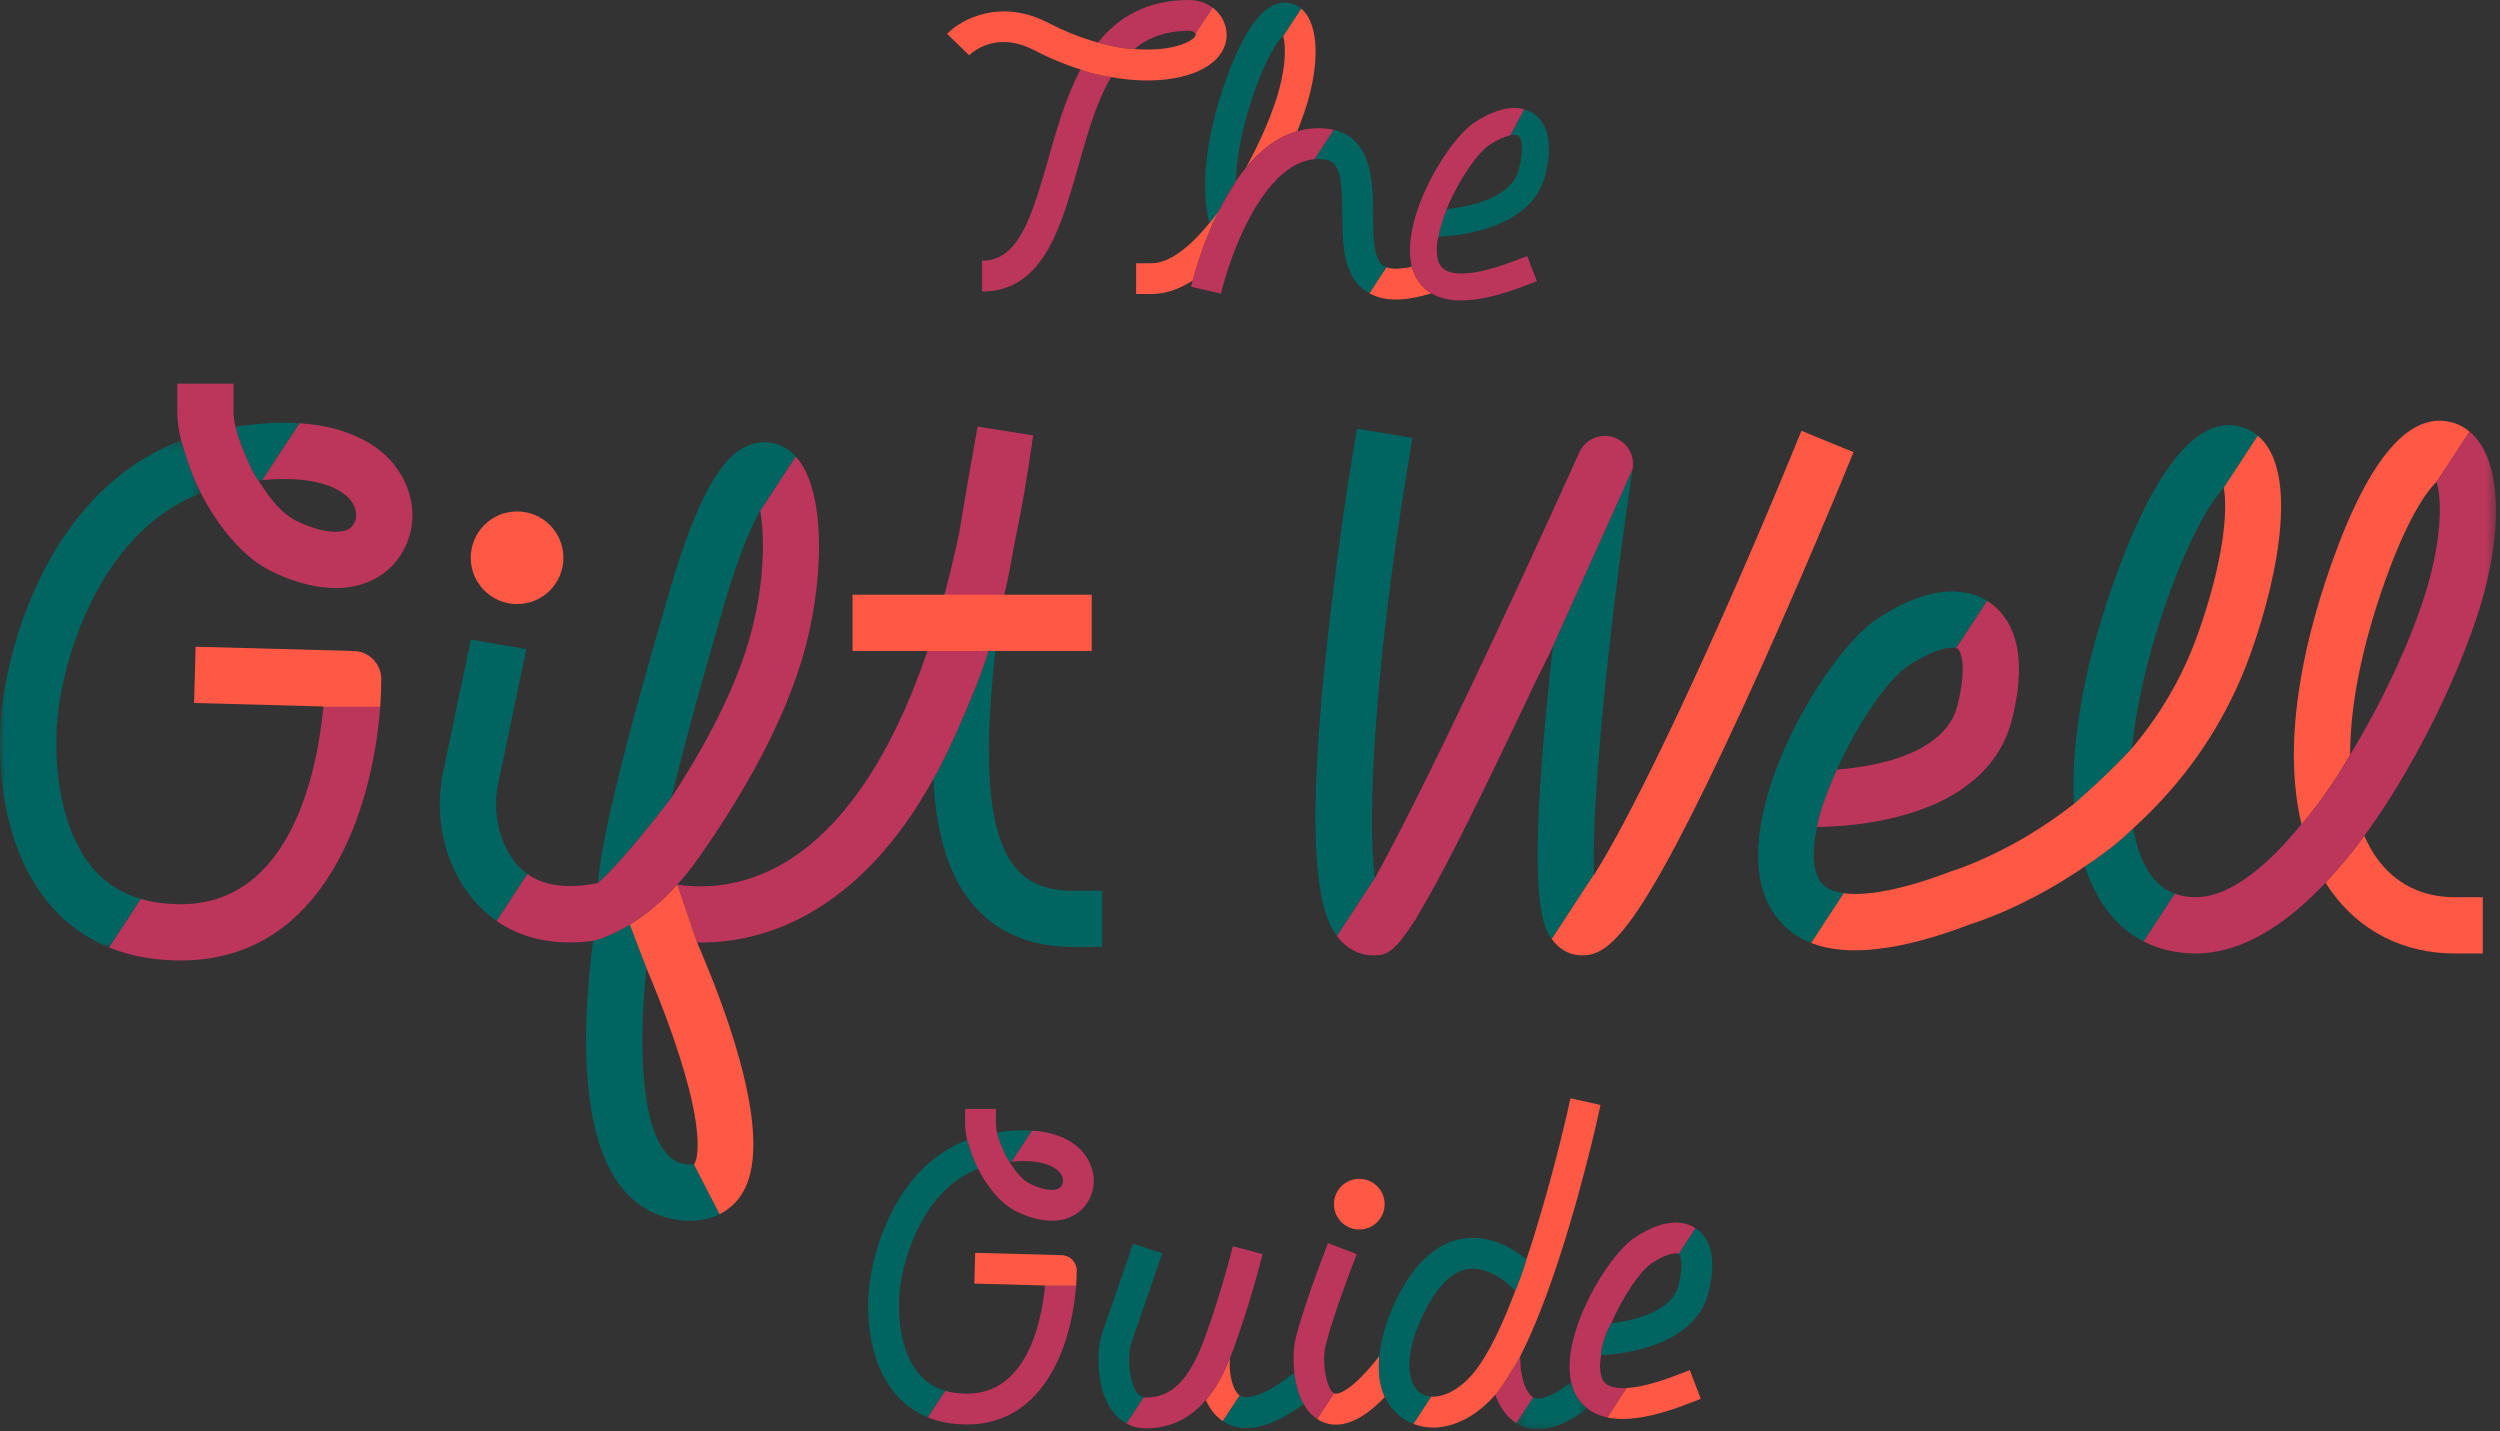 <?xml version="1.0" encoding="UTF-8"?>
<svg width="255px" height="146px" viewBox="0 0 255 146" version="1.1" xmlns="http://www.w3.org/2000/svg" xmlns:xlink="http://www.w3.org/1999/xlink">
    <rect x="0" y="0" width="255" height="146" fill="#333333" stroke="none"/>
    <title>GiftWell</title>
    <defs>
        <polygon id="path-1" points="0.281 0.077 7.524 0.077 7.524 4.896 0.281 4.896"></polygon>
        <polygon id="path-3" points="0 0.317 20.493 0.317 20.493 52.033 0 52.033"></polygon>
        <polygon id="path-5" points="0 145.789 254.592 145.789 254.592 0 0 0"></polygon>
    </defs>
    <g id="Page-1" stroke="none" stroke-width="1" fill="none" fill-rule="evenodd">
        <g id="StoreServices_Holiday_375px" transform="translate(-61, -955)">
            <g id="Module-2" transform="translate(0, 758)">
                <g id="Copy" transform="translate(39, 197)">
                    <g id="GiftWell" transform="translate(22, 0)">
                        <path d="M122.807,30.143 C122.841,30.007 122.881,29.872 122.918,29.736 C122.881,29.872 122.841,30.007 122.807,30.142 L122.807,30.143 Z" id="Fill-1" fill="#BC355B"></path>
                        <path d="M124.264,21.587 C124.39,21.331 124.521,21.076 124.657,20.821 C124.521,21.076 124.39,21.331 124.264,21.587" id="Fill-3" fill="#006560"></path>
                        <path d="M125.11,20 C125.234,19.785 125.363,19.572 125.494,19.361 C125.363,19.572 125.234,19.785 125.11,20" id="Fill-5" fill="#006560"></path>
                        <path d="M124.671,20.793 C124.797,20.557 124.928,20.321 125.061,20.086 C124.928,20.322 124.798,20.557 124.671,20.793" id="Fill-7" fill="#006560"></path>
                        <path d="M130.962,4.02 C130.962,4.024 130.963,4.028 130.963,4.032 C130.975,4.095 130.985,4.16 130.995,4.23 C130.996,4.242 130.997,4.253 130.999,4.265 C131.006,4.329 131.015,4.394 131.022,4.463 C131.023,4.482 131.024,4.504 131.026,4.524 C131.031,4.588 131.037,4.653 131.042,4.722 C131.043,4.746 131.044,4.773 131.045,4.798 C131.049,4.865 131.052,4.934 131.053,5.005 C131.054,5.038 131.054,5.073 131.054,5.105 C131.055,5.174 131.056,5.24 131.056,5.312 C131.055,5.358 131.053,5.408 131.053,5.455 C131.052,5.517 131.051,5.578 131.049,5.643 C131.046,5.701 131.042,5.76 131.039,5.819 C131.035,5.879 131.033,5.938 131.028,5.999 C131.023,6.065 131.017,6.132 131.011,6.2 C131.006,6.26 131.003,6.318 130.996,6.38 C130.988,6.453 130.979,6.53 130.97,6.605 C130.963,6.665 130.958,6.724 130.949,6.786 C130.939,6.869 130.925,6.956 130.912,7.042 C130.904,7.1 130.897,7.155 130.888,7.214 C130.873,7.305 130.857,7.398 130.839,7.491 C130.828,7.549 130.819,7.607 130.809,7.668 C130.791,7.763 130.77,7.863 130.749,7.961 C130.737,8.022 130.726,8.081 130.713,8.145 C130.691,8.247 130.665,8.353 130.64,8.458 C130.626,8.522 130.613,8.581 130.597,8.646 C130.556,8.816 130.51,8.992 130.462,9.171 C129.858,11.396 128.634,14.297 127.093,17.103 C128.525,15.367 130.259,13.97 132.327,13.381 C132.838,12.102 133.235,10.939 133.492,9.993 C134.666,5.672 134.333,2.213 132.717,0.871 L130.884,3.674 C130.912,3.774 130.939,3.888 130.962,4.02" id="Fill-9" fill="#FF5945"></path>
                        <path d="M131.052,5.455 C131.051,5.517 131.05,5.578 131.048,5.643 C131.05,5.578 131.051,5.517 131.052,5.455" id="Fill-11" fill="#FF5945"></path>
                        <path d="M130.999,4.265 C131.007,4.329 131.015,4.394 131.021,4.463 C131.015,4.394 131.007,4.329 130.999,4.265" id="Fill-13" fill="#FF5945"></path>
                        <path d="M130.963,4.032 C130.975,4.093 130.985,4.16 130.995,4.23 C130.985,4.16 130.975,4.094 130.963,4.032" id="Fill-15" fill="#FF5945"></path>
                        <path d="M131.011,6.2 C131.006,6.26 131.002,6.318 130.996,6.381 C131.002,6.318 131.006,6.26 131.011,6.2" id="Fill-17" fill="#FF5945"></path>
                        <path d="M130.97,6.605 C130.963,6.666 130.957,6.723 130.949,6.786 C130.957,6.723 130.963,6.666 130.97,6.605" id="Fill-19" fill="#FF5945"></path>
                        <path d="M130.839,7.49 C130.828,7.55 130.819,7.607 130.809,7.668 C130.819,7.607 130.828,7.55 130.839,7.49" id="Fill-21" fill="#FF5945"></path>
                        <path d="M130.913,7.042 C130.904,7.1 130.896,7.155 130.888,7.214 C130.896,7.155 130.904,7.1 130.913,7.042" id="Fill-23" fill="#FF5945"></path>
                        <path d="M130.749,7.961 C130.736,8.022 130.727,8.081 130.713,8.144 C130.727,8.081 130.736,8.022 130.749,7.961" id="Fill-25" fill="#FF5945"></path>
                        <path d="M131.054,5.106 C131.055,5.173 131.056,5.241 131.056,5.312 C131.056,5.241 131.055,5.173 131.054,5.106" id="Fill-27" fill="#FF5945"></path>
                        <path d="M130.64,8.458 C130.625,8.521 130.613,8.582 130.597,8.645 C130.613,8.582 130.625,8.521 130.64,8.458" id="Fill-29" fill="#FF5945"></path>
                        <path d="M131.039,5.819 C131.035,5.88 131.033,5.937 131.028,6 C131.033,5.937 131.035,5.88 131.039,5.819" id="Fill-31" fill="#FF5945"></path>
                        <path d="M131.026,4.523 C131.032,4.588 131.037,4.653 131.042,4.722 C131.037,4.653 131.031,4.588 131.026,4.523" id="Fill-33" fill="#FF5945"></path>
                        <path d="M130.962,4.02 C130.939,3.888 130.912,3.774 130.884,3.674 C130.912,3.774 130.939,3.888 130.962,4.02" id="Fill-35" fill="#FF5945"></path>
                        <path d="M131.045,4.798 C131.049,4.865 131.052,4.934 131.053,5.005 C131.052,4.934 131.049,4.865 131.045,4.798" id="Fill-37" fill="#FF5945"></path>
                        <path d="M126.848,23.429 C126.851,23.423 126.853,23.418 126.856,23.411 C126.853,23.416 126.85,23.421 126.846,23.425 C126.847,23.427 126.847,23.428 126.848,23.429" id="Fill-39" fill="#FFFFFF"></path>
                        <path d="M146.001,29.922 C145.319,29.52 144.779,28.951 144.393,28.205 C144.312,28.049 144.243,27.885 144.179,27.719 C144.115,27.552 144.064,27.377 144.018,27.201 C142.651,27.503 141.859,27.424 141.406,27.263 L139.671,29.915 C140.432,30.338 141.323,30.552 142.373,30.552 C143.418,30.552 144.621,30.341 146.001,29.922" id="Fill-41" fill="#FF5945"></path>
                        <path d="M141.075,27.098 C140.483,26.688 140.239,25.661 140.137,24.447 C140.067,23.622 140.061,22.713 140.057,21.847 C140.041,18.715 140.015,14.151 136.035,13.241 L134.075,16.237 C134.213,16.225 134.354,16.217 134.495,16.217 C136.464,16.217 136.894,17.218 136.917,21.863 C136.924,23.044 136.933,24.289 137.095,25.46 C137.333,27.168 137.9,28.718 139.287,29.68 C139.41,29.766 139.539,29.843 139.671,29.916 L141.406,27.263 C141.266,27.213 141.157,27.156 141.075,27.098" id="Fill-43" fill="#006560"></path>
                        <path d="M134.496,13.076 C133.736,13.076 133.012,13.185 132.327,13.381 C130.26,13.97 128.525,15.367 127.092,17.103 C126.73,17.543 126.388,18.002 126.064,18.477 C126.064,18.477 125.328,20.06 124.264,21.586 C124.263,21.587 124.263,21.588 124.262,21.589 C124.089,21.94 123.925,22.287 123.77,22.633 C123.759,22.653 123.749,22.676 123.74,22.698 C123.666,22.862 123.594,23.025 123.525,23.186 C123.511,23.216 123.499,23.246 123.487,23.275 C123.272,23.776 123.076,24.263 122.898,24.731 C122.889,24.755 122.88,24.778 122.872,24.802 C122.815,24.952 122.76,25.101 122.706,25.246 C122.697,25.272 122.688,25.296 122.68,25.323 C122.523,25.753 122.384,26.16 122.26,26.541 C122.242,26.592 122.225,26.644 122.209,26.694 C122.176,26.796 122.145,26.895 122.114,26.993 C122.093,27.06 122.073,27.126 122.053,27.191 C122.017,27.306 121.984,27.417 121.95,27.524 C121.922,27.621 121.893,27.718 121.868,27.808 C121.852,27.862 121.838,27.911 121.824,27.962 C121.798,28.048 121.775,28.131 121.752,28.209 C121.744,28.247 121.733,28.284 121.723,28.319 C121.693,28.429 121.664,28.534 121.64,28.626 C121.551,28.962 121.5,29.18 121.485,29.246 L124.544,29.951 C124.722,29.181 125.009,28.161 125.397,27.025 C125.782,25.899 126.267,24.658 126.847,23.429 C126.846,23.428 126.846,23.427 126.846,23.425 C126.849,23.42 126.852,23.416 126.856,23.411 C127.653,21.732 128.629,20.081 129.772,18.785 C131.014,17.376 132.453,16.386 134.075,16.238 L136.034,13.24 C135.576,13.136 135.067,13.076 134.496,13.076" id="Fill-45" fill="#BC355B"></path>
                        <path d="M150.623,20.552 C150.623,20.553 150.622,20.554 150.622,20.555 L150.621,20.556 C150.622,20.555 150.623,20.553 150.623,20.552" id="Fill-47" fill="#BC355B"></path>
                        <path d="M156.46,11.607 C156.218,11.437 155.886,11.261 155.464,11.145 L154.049,13.8 C154.202,13.77 154.337,13.756 154.45,13.756 C154.657,13.756 154.799,13.798 154.878,13.853 C155.145,14.041 155.502,14.986 154.945,17.217 C154.54,18.84 153.066,20.032 150.565,20.764 C150.549,20.768 150.533,20.771 150.516,20.776 C150.515,20.777 150.515,20.777 150.514,20.777 C149.412,21.095 148.339,21.25 147.577,21.326 C147.225,22.197 146.885,23.206 146.726,24.138 C147.161,24.123 148.134,24.067 149.33,23.861 C152.283,23.35 156.603,21.915 157.61,17.883 C158.57,14.042 157.515,12.351 156.46,11.607" id="Fill-49" fill="#006560"></path>
                        <path d="M150.514,20.778 C150.438,20.932 150.36,21.087 150.288,21.247 C150.36,21.087 150.438,20.932 150.514,20.778" id="Fill-51" fill="#FF5945"></path>
                        <path d="M155.774,26.113 L154.492,26.606 C150.34,28.203 147.55,28.326 146.833,26.943 C146.51,26.317 146.472,25.336 146.696,24.139 C146.705,24.138 146.717,24.138 146.725,24.138 C146.885,23.205 147.226,22.198 147.576,21.325 C147.57,21.326 147.563,21.326 147.556,21.327 C147.672,21.042 147.798,20.753 147.932,20.462 C148.041,20.227 148.152,19.997 148.267,19.77 L148.267,19.769 C148.268,19.768 148.268,19.768 148.269,19.767 C148.396,19.515 148.526,19.266 148.658,19.024 C149.794,16.957 151.095,15.334 151.871,14.816 C152.826,14.179 153.547,13.897 154.049,13.8 L155.465,11.145 C154.395,10.849 152.729,10.944 150.348,12.531 C147.619,14.349 142.764,22.414 144.017,27.2 C144.063,27.378 144.116,27.552 144.179,27.719 C144.242,27.886 144.313,28.049 144.393,28.205 C144.779,28.95 145.318,29.519 146.002,29.923 C146.203,30.04 146.412,30.145 146.637,30.235 C147.319,30.504 148.111,30.648 149.022,30.648 C150.761,30.648 152.916,30.156 155.479,29.17 L156.761,28.676 L155.774,26.113 Z" id="Fill-53" fill="#BC355B"></path>
                        <path d="M148.267,19.77 L148.267,19.771 C148.267,19.77 148.268,19.769 148.269,19.767 C148.268,19.768 148.268,19.769 148.267,19.77" id="Fill-55" fill="#BC355B"></path>
                        <path d="M125.494,19.36 C125.362,19.572 125.233,19.785 125.11,20 L125.062,20.086 C124.928,20.32 124.796,20.557 124.671,20.793 C124.666,20.802 124.661,20.811 124.657,20.82 C124.521,21.076 124.39,21.332 124.264,21.586 C125.328,20.06 126.063,18.477 126.063,18.477 C125.895,18.723 125.733,18.973 125.575,19.224 C125.547,19.269 125.521,19.314 125.494,19.36" id="Fill-57" fill="#BC355B"></path>
                        <path d="M124.264,21.587 C124.39,21.331 124.521,21.076 124.657,20.821 C124.661,20.811 124.666,20.801 124.671,20.792 C124.798,20.556 124.928,20.321 125.061,20.086 L125.11,20 C125.233,19.785 125.363,19.571 125.494,19.361 C125.521,19.315 125.548,19.27 125.575,19.225 C125.734,18.972 125.895,18.722 126.064,18.477 C126.127,15.846 126.758,12.735 127.962,9.32 C128.037,9.112 128.108,8.914 128.18,8.72 C128.202,8.66 128.225,8.601 128.246,8.544 C128.297,8.407 128.349,8.274 128.399,8.144 C128.422,8.087 128.444,8.029 128.467,7.973 C128.528,7.816 128.59,7.663 128.651,7.517 C128.685,7.436 128.718,7.359 128.752,7.28 C128.78,7.211 128.81,7.143 128.839,7.078 C128.878,6.988 128.916,6.901 128.954,6.815 C128.969,6.783 128.984,6.752 128.998,6.718 C129.089,6.519 129.179,6.33 129.265,6.152 C129.266,6.15 129.267,6.148 129.268,6.146 L129.269,6.145 C129.535,5.603 129.78,5.164 130,4.812 L130.006,4.803 C130.221,4.461 130.411,4.199 130.575,4.001 C130.587,3.987 130.597,3.975 130.608,3.961 C130.649,3.913 130.687,3.869 130.725,3.829 C130.734,3.817 130.747,3.803 130.758,3.791 C130.802,3.744 130.844,3.7 130.882,3.663 C130.883,3.666 130.883,3.671 130.884,3.674 L132.717,0.872 C132.459,0.658 132.171,0.493 131.848,0.392 C129.419,-0.365 127.115,2.287 125.002,8.274 C124.098,10.835 123.49,13.244 123.174,15.468 C122.78,18.219 122.835,20.683 123.342,22.776 C123.669,22.405 123.977,21.998 124.264,21.587" id="Fill-59" fill="#006560"></path>
                        <path d="M130.006,4.803 C130.222,4.46 130.412,4.2 130.575,4.002 C130.412,4.199 130.222,4.461 130.006,4.803" id="Fill-61" fill="#006560"></path>
                        <path d="M128.998,6.719 C129.089,6.519 129.178,6.33 129.265,6.153 C129.178,6.33 129.089,6.519 128.998,6.719" id="Fill-63" fill="#006560"></path>
                        <path d="M128.839,7.077 C128.878,6.988 128.916,6.9 128.954,6.815 C128.916,6.9 128.878,6.987 128.839,7.077" id="Fill-65" fill="#006560"></path>
                        <path d="M129.269,6.145 C129.534,5.603 129.779,5.165 130,4.812 C129.779,5.165 129.534,5.603 129.269,6.145" id="Fill-67" fill="#006560"></path>
                        <path d="M128.651,7.517 C128.684,7.436 128.718,7.359 128.752,7.28 C128.718,7.359 128.684,7.436 128.651,7.517" id="Fill-69" fill="#006560"></path>
                        <path d="M128.18,8.72 C128.202,8.66 128.225,8.602 128.246,8.543 C128.225,8.602 128.202,8.66 128.18,8.72" id="Fill-71" fill="#006560"></path>
                        <path d="M130.609,3.961 C130.649,3.913 130.687,3.869 130.724,3.829 C130.687,3.869 130.649,3.913 130.609,3.961" id="Fill-73" fill="#006560"></path>
                        <path d="M130.884,3.674 C130.883,3.671 130.883,3.666 130.882,3.663 C130.883,3.666 130.883,3.671 130.884,3.674" id="Fill-75" fill="#006560"></path>
                        <path d="M130.758,3.791 C130.802,3.744 130.844,3.701 130.882,3.663 C130.844,3.701 130.802,3.744 130.758,3.791" id="Fill-77" fill="#006560"></path>
                        <path d="M128.399,8.145 C128.421,8.087 128.444,8.029 128.466,7.972 C128.444,8.029 128.421,8.087 128.399,8.145" id="Fill-79" fill="#006560"></path>
                        <path d="M126.064,18.477 C125.895,18.723 125.734,18.972 125.575,19.225 C125.733,18.972 125.895,18.723 126.064,18.477" id="Fill-81" fill="#006560"></path>
                        <path d="M121.753,28.21 C121.774,28.131 121.799,28.048 121.823,27.962 C121.838,27.911 121.853,27.862 121.867,27.808 C121.894,27.717 121.922,27.621 121.951,27.524 C121.983,27.416 122.018,27.306 122.053,27.191 C122.073,27.126 122.093,27.061 122.114,26.993 C122.144,26.895 122.177,26.797 122.209,26.694 C122.225,26.643 122.242,26.593 122.26,26.541 C122.384,26.16 122.523,25.753 122.679,25.323 C122.688,25.296 122.698,25.272 122.706,25.247 C122.759,25.1 122.815,24.952 122.872,24.802 C122.88,24.778 122.89,24.755 122.898,24.731 C123.077,24.263 123.272,23.776 123.487,23.275 C123.499,23.246 123.511,23.216 123.525,23.186 C123.595,23.025 123.665,22.862 123.74,22.698 C123.749,22.676 123.759,22.654 123.77,22.633 C123.926,22.287 124.089,21.94 124.262,21.589 C124.262,21.588 124.262,21.587 124.263,21.586 C123.977,21.998 123.668,22.405 123.341,22.776 C121.375,25.184 119.293,26.85 117.455,26.85 L115.886,26.85 L115.886,29.99 L117.455,29.99 C118.885,29.99 120.29,29.485 121.64,28.626 C121.665,28.534 121.692,28.43 121.723,28.319 C121.732,28.284 121.743,28.247 121.753,28.21" id="Fill-83" fill="#FF5945"></path>
                        <path d="M124.262,21.589 C124.089,21.939 123.925,22.288 123.769,22.632 C123.925,22.288 124.089,21.939 124.262,21.589" id="Fill-85" fill="#FF5945"></path>
                        <path d="M123.74,22.698 C123.665,22.862 123.595,23.025 123.524,23.186 C123.595,23.025 123.666,22.862 123.74,22.698" id="Fill-87" fill="#FF5945"></path>
                        <path d="M121.753,28.21 C121.743,28.247 121.732,28.284 121.723,28.319 C121.732,28.284 121.743,28.247 121.753,28.21" id="Fill-89" fill="#FF5945"></path>
                        <path d="M123.486,23.275 C123.272,23.776 123.076,24.263 122.898,24.731 C123.076,24.263 123.272,23.776 123.486,23.275" id="Fill-91" fill="#FF5945"></path>
                        <path d="M121.868,27.808 C121.852,27.862 121.838,27.911 121.823,27.962 C121.838,27.911 121.852,27.862 121.868,27.808" id="Fill-93" fill="#FF5945"></path>
                        <path d="M122.053,27.191 C122.018,27.306 121.984,27.416 121.951,27.524 C121.984,27.416 122.017,27.306 122.053,27.191" id="Fill-95" fill="#FF5945"></path>
                        <path d="M122.209,26.694 C122.177,26.796 122.145,26.896 122.114,26.994 C122.145,26.896 122.177,26.796 122.209,26.694" id="Fill-97" fill="#FF5945"></path>
                        <path d="M122.872,24.801 C122.815,24.951 122.76,25.1 122.706,25.246 C122.76,25.101 122.815,24.951 122.872,24.801" id="Fill-99" fill="#FF5945"></path>
                        <path d="M122.679,25.323 C122.524,25.752 122.384,26.16 122.259,26.541 C122.384,26.16 122.524,25.752 122.679,25.323" id="Fill-101" fill="#FF5945"></path>
                        <path d="M121.282,3.14 C121.587,3.14 121.855,3.273 121.937,3.451 L123.685,0.779 C123.024,0.287 122.188,0 121.282,0 C116.969,0 114.065,1.756 111.99,4.338 C111.99,4.338 114.067,4.974 115.697,5.002 C117.122,3.83 118.923,3.14 121.282,3.14" id="Fill-103" fill="#BC355B"></path>
                        <path d="M110.209,7.086 C109.808,7.843 109.451,8.634 109.123,9.443 C108.219,11.664 107.548,14.023 106.927,16.218 C105.613,20.862 104.535,24.196 102.708,25.699 C101.995,26.285 101.169,26.595 100.169,26.595 L100.169,29.734 C101.553,29.734 102.718,29.411 103.713,28.843 C104.849,28.195 105.763,27.223 106.527,26.041 C107.596,24.389 108.37,22.322 109.047,20.144 C109.362,19.134 109.658,18.102 109.948,17.074 C110.906,13.691 111.838,10.398 113.334,7.862 C113.334,7.862 112.121,7.677 111.045,7.369 C110.747,7.284 110.458,7.189 110.209,7.086" id="Fill-105" fill="#BC355B"></path>
                        <path d="M118.894,8.107 C118.908,8.105 118.922,8.104 118.937,8.103 C120.988,7.866 122.642,7.243 123.709,6.346 C124.938,5.313 125.392,3.924 124.952,2.536 C124.725,1.82 124.275,1.218 123.686,0.779 L121.937,3.451 C121.943,3.462 121.955,3.472 121.958,3.483 C121.976,3.543 122.015,3.667 121.688,3.942 C121.67,3.958 121.647,3.974 121.626,3.99 C121.605,4.006 121.577,4.022 121.554,4.039 C121.222,4.278 120.743,4.496 120.132,4.67 C119.388,4.883 118.457,5.028 117.361,5.052 C116.84,5.065 116.285,5.05 115.696,5.002 C114.066,4.974 111.989,4.337 111.989,4.337 C111.782,4.282 111.572,4.22 111.363,4.156 C109.967,3.732 108.482,3.139 106.937,2.335 C102.055,-0.202 98.044,1.956 96.605,3.452 L98.857,5.639 C99.125,5.372 101.58,3.09 105.489,5.122 C106.682,5.743 107.864,6.259 109.02,6.682 C109.42,6.826 109.815,6.963 110.209,7.086 C110.458,7.19 110.747,7.284 111.045,7.369 C112.121,7.677 113.334,7.862 113.334,7.862 C114.356,8.047 115.338,8.153 116.27,8.191 C117.2,8.23 118.077,8.199 118.894,8.107" id="Fill-107" fill="#FF5945"></path>
                        <path d="M141.233,122.825 C141.233,121.397 140.075,120.24 138.648,120.24 C137.221,120.24 136.064,121.397 136.064,122.825 C136.064,124.251 137.221,125.409 138.648,125.409 C140.075,125.409 141.233,124.251 141.233,122.825" id="Fill-109" fill="#FF5945"></path>
                        <path d="M115.963,142.032 C115.29,141.1 115.094,139.305 115.21,137.996 C115.247,137.595 115.31,137.238 115.401,136.967 L118.556,127.84 L115.577,126.848 L112.422,135.974 C112.162,136.751 112.015,137.861 112.042,139.052 C112.081,140.724 112.472,142.558 113.415,143.868 C113.836,144.452 114.339,144.898 114.908,145.203 L116.657,142.528 C116.436,142.488 116.204,142.368 115.963,142.032" id="Fill-111" fill="#006560"></path>
                        <path d="M122.996,142.804 C123.359,143.622 123.906,144.409 124.739,144.955 L126.456,142.329 C125.666,141.799 125.42,140.03 125.431,139.265 L125.448,138.54 C124.865,139.978 124.09,141.52 122.996,142.804" id="Fill-113" fill="#FF5945"></path>
                        <path d="M125.75,127.119 L125.349,128.637 C125.34,128.677 124.288,132.651 122.846,136.565 C121.3,140.759 119.518,142.548 116.884,142.548 C116.81,142.548 116.734,142.543 116.657,142.528 L114.908,145.203 C115.501,145.521 116.165,145.687 116.884,145.687 C119.638,145.687 121.582,144.463 122.995,142.804 C124.09,141.52 124.866,139.978 125.447,138.54 C125.57,138.237 125.685,137.94 125.792,137.651 C127.287,133.591 128.342,129.603 128.386,129.436 L128.785,127.917 L125.75,127.119 Z" id="Fill-115" fill="#BC355B"></path>
                        <path d="M98.639,142.155 C97.814,142.155 97.072,142.054 96.403,141.857 L94.63,144.566 C95.818,145.051 97.157,145.295 98.639,145.295 C106.704,145.295 109.359,136.765 109.766,131.142 L106.594,131.142 C106.281,134.501 104.88,142.155 98.639,142.155" id="Fill-117" fill="#BC355B"></path>
                        <path d="M103.187,118.491 L105.261,115.32 C104.25,115.254 103.071,115.302 101.697,115.514 C101.773,116.022 102.557,118.035 102.973,118.511 C103.047,118.503 103.115,118.498 103.187,118.491" id="Fill-119" fill="#006560"></path>
                        <path d="M93.841,140.269 C92.769,139.085 92.171,137.403 91.892,135.697 C91.81,135.197 91.756,134.699 91.725,134.208 C91.669,133.322 91.688,132.467 91.764,131.714 C92.121,128.135 94.256,121.331 99.762,119.218 C99.213,118.12 99.1,117.687 98.656,116.276 C95.717,117.394 93.249,119.592 91.441,122.729 C89.269,126.498 88.748,130.32 88.639,131.402 C88.546,132.337 88.416,134.568 88.928,136.99 C89.004,137.348 89.093,137.708 89.198,138.069 C89.638,139.577 90.356,141.098 91.512,142.375 C92.393,143.348 93.434,144.079 94.631,144.566 L96.402,141.857 C95.383,141.558 94.534,141.034 93.841,140.269" id="Fill-121" fill="#006560"></path>
                        <path d="M108.297,128.027 L99.467,127.788 L99.383,130.927 L106.596,131.121 C106.596,131.128 106.596,131.136 106.595,131.143 L109.766,131.143 C109.805,130.596 109.825,130.077 109.825,129.596 C109.825,128.746 109.147,128.049 108.297,128.027" id="Fill-123" fill="#FF5945"></path>
                        <path d="M110.635,117.758 C110.588,117.696 110.547,117.628 110.496,117.568 C109.777,116.702 108.254,115.514 105.262,115.32 L103.188,118.491 C106.152,118.21 107.435,118.963 107.92,119.407 C107.991,119.471 108.044,119.529 108.084,119.575 C108.463,120.032 108.473,120.505 108.368,120.771 C108.232,121.108 108.045,121.217 107.881,121.28 C107.398,121.463 106.395,121.416 105.032,120.734 C104.345,120.391 103.654,119.596 103.072,118.667 C103.04,118.614 103.005,118.563 102.973,118.511 C102.557,118.035 101.773,116.022 101.696,115.514 C101.623,115.2 101.583,114.917 101.583,114.682 L101.583,113.112 L100.156,113.112 L98.443,113.112 L98.443,113.683 L98.443,114.682 C98.443,115.147 98.517,115.691 98.657,116.276 C99.1,117.688 99.213,118.12 99.762,119.218 C100.171,120.021 100.668,120.797 101.227,121.489 C101.933,122.365 102.743,123.1 103.628,123.543 C105.616,124.538 107.523,124.776 108.997,124.214 C110.058,123.812 110.848,123.024 111.282,121.938 C111.826,120.58 111.571,119.002 110.635,117.758" id="Fill-125" fill="#BC355B"></path>
                        <g id="Group-129" transform="translate(154.387, 140.893)">
                            <mask id="mask-2" fill="white">
                                <use xlink:href="#path-1"></use>
                            </mask>
                            <g id="Clip-128"></g>
                            <path d="M6.851,2.113 C6.646,1.864 6.458,1.596 6.301,1.292 C6.106,0.917 5.969,0.507 5.871,0.077 C4.204,1.396 2.804,1.991 2.073,1.674 C2.049,1.663 2.026,1.646 2.003,1.634 L0.281,4.267 C0.449,4.373 0.626,4.467 0.815,4.55 C1.344,4.782 1.906,4.896 2.501,4.896 C3.978,4.896 5.659,4.182 7.524,2.768 C7.278,2.575 7.052,2.359 6.851,2.113" id="Fill-127" fill="#006560" mask="url(#mask-2)"></path>
                        </g>
                        <path d="M164.347,134.978 C165.502,132.295 167.278,129.651 168.448,128.87 C169.655,128.066 170.496,127.84 170.933,127.84 C171.079,127.84 171.18,127.866 171.233,127.903 L172.95,125.278 C172.01,124.661 170.016,124.052 166.707,126.258 C163.977,128.077 159.153,136.08 160.258,140.97 C160.356,141.401 160.493,141.811 160.688,142.185 C160.845,142.489 161.033,142.756 161.238,143.006 C161.439,143.252 161.665,143.468 161.911,143.661 C162.478,144.107 163.159,144.416 163.961,144.583 L165.925,141.577 C164.656,141.649 163.803,141.373 163.476,140.742 C163.389,140.575 163.331,140.382 163.286,140.176 L163.187,140.21 L163.265,140.091 C163.165,139.558 163.189,138.921 163.314,138.221 C163.391,136.586 164.347,134.978 164.347,134.978" id="Fill-130" fill="#BC355B"></path>
                        <path d="M154.541,139.302 C154.643,139.121 154.743,138.943 154.845,138.753 C154.735,138.94 154.622,139.127 154.508,139.314 L154.541,139.302 Z" id="Fill-132" fill="#FF7BAC"></path>
                        <path d="M155.096,139.336 L155.086,139.12 L155.055,138.391 C154.987,138.511 154.915,138.631 154.845,138.753 C154.744,138.943 154.642,139.121 154.541,139.302 L154.508,139.314 C153.835,140.418 153.125,141.491 152.756,141.994 C152.679,142.087 152.599,142.174 152.52,142.264 C152.909,143.34 153.563,144.471 154.668,145.161 L156.39,142.528 C155.521,142.059 155.137,140.161 155.096,139.336" id="Fill-134" fill="#BC355B"></path>
                        <path d="M140.7,138.311 L140.239,138.881 C137.726,141.985 136.393,142.279 136.091,142.13 C136.081,142.126 136.072,142.117 136.063,142.111 L134.35,144.734 C134.463,144.808 134.576,144.885 134.7,144.945 C135.221,145.203 135.745,145.314 136.265,145.314 C138.162,145.314 139.982,143.824 141.262,142.488 C140.869,141.64 140.677,140.691 140.644,139.687 C140.629,139.238 140.656,138.777 140.7,138.311" id="Fill-136" fill="#FF5945"></path>
                        <path d="M144.954,142.13 C144.128,141.601 143.63,140.407 143.778,138.643 C143.887,137.338 144.346,135.723 145.295,133.827 C146.65,131.114 148.173,129.633 149.819,129.425 C149.96,129.409 150.1,129.4 150.239,129.4 C152.248,129.4 154.066,131.138 154.561,131.655 C155.409,129.687 155.698,128.449 155.698,128.449 C154.329,127.344 152.062,125.989 149.449,126.309 C146.688,126.645 144.346,128.703 142.486,132.423 C141.588,134.221 140.893,136.313 140.7,138.312 C140.656,138.777 140.629,139.238 140.645,139.687 C140.677,140.69 140.869,141.641 141.262,142.488 C141.681,143.392 142.328,144.177 143.261,144.774 C143.555,144.962 143.862,145.115 144.177,145.238 L145.997,142.453 C145.602,142.426 145.246,142.317 144.954,142.13" id="Fill-138" fill="#006560"></path>
                        <path d="M131.618,140.319 C128.228,142.903 126.887,142.56 126.557,142.392 C126.522,142.375 126.489,142.351 126.457,142.329 L124.74,144.955 C124.865,145.036 124.989,145.117 125.127,145.189 C125.747,145.504 126.417,145.662 127.144,145.662 C128.788,145.662 130.717,144.851 132.977,143.221 C132.438,142.273 132.146,141.122 132.02,140.014 L131.618,140.319 Z" id="Fill-140" fill="#006560"></path>
                        <path d="M135.102,137.849 C135.123,137.669 135.151,137.495 135.19,137.333 C135.859,134.559 137.808,129.435 137.828,129.383 L138.386,127.916 L135.454,126.798 L134.894,128.265 C134.811,128.483 132.854,133.627 132.138,136.596 C132.006,137.144 131.924,137.974 131.944,138.902 C131.952,139.26 131.977,139.634 132.02,140.013 C132.146,141.123 132.438,142.273 132.976,143.22 C133.324,143.832 133.773,144.36 134.349,144.733 L136.063,142.112 C135.38,141.721 134.906,139.475 135.102,137.849" id="Fill-142" fill="#BC355B"></path>
                        <path d="M155.055,138.392 L155.053,138.35 C154.984,138.485 154.914,138.622 154.845,138.753 C154.915,138.632 154.987,138.511 155.055,138.392" id="Fill-144" fill="#FF5945"></path>
                        <path d="M154.508,139.313 C154.622,139.127 154.734,138.939 154.845,138.753 C154.915,138.622 154.983,138.484 155.054,138.35 C155.459,137.562 155.856,136.721 156.242,135.834 C156.343,135.564 156.455,135.306 156.572,135.061 C160.148,126.534 162.767,114.883 162.91,114.238 L163.251,112.706 L160.187,112.024 L159.845,113.556 C159.817,113.679 158.124,121.216 155.698,128.449 C155.698,128.449 155.409,129.687 154.561,131.655 C153.284,135.041 151.867,138.085 150.417,139.898 C149.541,140.993 148.612,141.703 147.744,142.092 C147.116,142.372 146.52,142.487 145.998,142.453 L144.177,145.239 C144.81,145.488 145.481,145.613 146.17,145.613 C147.046,145.613 147.949,145.415 148.842,145.038 C150.137,144.488 151.403,143.547 152.52,142.265 C152.6,142.175 152.679,142.087 152.756,141.993 C153.126,141.491 153.835,140.419 154.508,139.313" id="Fill-146" fill="#FF5945"></path>
                        <path d="M163.286,140.176 C163.28,140.148 163.27,140.12 163.265,140.091 L163.187,140.209 L163.286,140.176 Z" id="Fill-148" fill="#FF7BAC"></path>
                        <path d="M163.187,140.209 L163.264,140.091 L163.187,140.209 Z" id="Fill-150" fill="#FF7BAC"></path>
                        <path d="M165.484,144.734 C167.252,144.734 169.433,144.237 172.018,143.243 L173.483,142.679 L172.357,139.748 L170.89,140.312 C168.892,141.082 167.201,141.505 165.926,141.576 L163.961,144.583 C164.43,144.679 164.934,144.734 165.484,144.734" id="Fill-152" fill="#FF5945"></path>
                        <path d="M173.042,125.337 C173.014,125.316 172.981,125.298 172.95,125.277 L171.233,127.903 C171.381,128.008 171.673,128.648 171.4,130.226 C171.356,130.48 171.299,130.756 171.224,131.06 C170.758,132.923 168.826,133.924 166.944,134.463 C166.003,134.734 165.072,134.89 164.347,134.978 C164.347,134.978 163.392,136.585 163.314,138.22 C163.596,138.208 164.024,138.182 164.551,138.124 C167.382,137.814 173.075,136.597 174.269,131.821 C174.446,131.116 174.552,130.484 174.607,129.913 C174.858,127.28 173.95,125.976 173.042,125.337" id="Fill-154" fill="#006560"></path>
                        <path d="M57.467,56.891 C57.467,54.283 55.352,52.168 52.743,52.168 C50.134,52.168 48.019,54.283 48.019,56.891 C48.019,59.501 50.134,61.616 52.743,61.616 C55.352,61.616 57.467,59.501 57.467,56.891" id="Fill-156" fill="#FF5945"></path>
                        <path d="M18.44,92.23 C16.932,92.23 15.575,92.045 14.35,91.685 L11.112,96.639 C13.282,97.523 15.729,97.97 18.44,97.97 C33.183,97.97 38.036,82.377 38.779,72.098 L32.983,72.098 C32.41,78.237 29.848,92.23 18.44,92.23" id="Fill-158" fill="#BC355B"></path>
                        <path d="M26.754,48.971 L30.546,43.173 C28.695,43.052 26.541,43.14 24.029,43.527 C24.169,44.457 25.602,48.136 26.363,49.005 C26.499,48.99 26.622,48.983 26.754,48.971" id="Fill-160" fill="#006560"></path>
                        <g id="Group-164" transform="translate(0, 44.605)">
                            <mask id="mask-4" fill="white">
                                <use xlink:href="#path-3"></use>
                            </mask>
                            <g id="Clip-163"></g>
                            <path d="M9.668,44.177 C7.708,42.012 6.617,38.937 6.105,35.819 C5.956,34.907 5.856,33.994 5.8,33.097 C5.698,31.478 5.731,29.916 5.87,28.538 C6.524,21.997 10.426,9.558 20.493,5.693 C19.489,3.686 19.283,2.896 18.471,0.317 C13.098,2.358 8.586,6.377 5.281,12.112 C1.31,19.002 0.357,25.99 0.159,27.967 C-0.013,29.677 -0.25,33.754 0.687,38.184 C0.825,38.837 0.988,39.496 1.181,40.157 C1.984,42.913 3.297,45.692 5.411,48.028 C7.02,49.805 8.926,51.142 11.112,52.033 L14.35,47.08 C12.488,46.534 10.935,45.576 9.668,44.177" id="Fill-162" fill="#006560" mask="url(#mask-4)"></path>
                        </g>
                        <path d="M36.096,66.402 L19.954,65.966 L19.798,71.704 L32.986,72.06 C32.985,72.072 32.984,72.086 32.982,72.098 L38.78,72.098 C38.852,71.1 38.888,70.15 38.888,69.271 C38.888,67.716 37.65,66.444 36.096,66.402" id="Fill-165" fill="#FF5945"></path>
                        <path d="M40.37,47.63 C40.284,47.515 40.21,47.394 40.117,47.282 C38.8,45.698 36.017,43.528 30.546,43.173 L26.754,48.971 C32.173,48.456 34.521,49.833 35.407,50.644 C35.535,50.761 35.632,50.867 35.703,50.953 C36.399,51.788 36.418,52.652 36.224,53.138 C35.977,53.754 35.637,53.954 35.335,54.068 C34.452,54.403 32.619,54.318 30.127,53.072 C28.87,52.444 27.607,50.989 26.545,49.292 C26.483,49.197 26.422,49.103 26.363,49.005 C25.602,48.137 24.169,44.456 24.029,43.528 C23.894,42.954 23.822,42.436 23.822,42.007 L23.822,39.136 L21.213,39.136 L18.081,39.136 L18.081,40.181 L18.081,42.007 C18.081,42.856 18.217,43.85 18.471,44.922 C19.283,47.501 19.49,48.292 20.492,50.298 C21.241,51.765 22.149,53.186 23.171,54.451 C24.463,56.052 25.943,57.398 27.56,58.206 C31.193,60.023 34.679,60.46 37.375,59.433 C39.314,58.697 40.758,57.257 41.553,55.27 C42.546,52.787 42.08,49.903 40.37,47.63" id="Fill-167" fill="#BC355B"></path>
                        <path d="M51.709,86.667 C51.627,86.513 51.557,86.354 51.483,86.195 C51.361,85.93 51.254,85.657 51.157,85.38 C50.593,83.78 50.445,81.983 50.759,80.181 L53.687,66.217 L48.033,65.233 L45.105,79.198 C44.577,82.235 44.907,85.31 46.017,88.016 C46.209,88.483 46.418,88.945 46.657,89.388 C46.71,89.486 46.769,89.588 46.827,89.688 C47.615,91.074 48.836,92.678 50.658,93.943 L53.792,89.149 C52.6,88.306 52.019,87.241 51.709,86.667" id="Fill-169" fill="#006560"></path>
                        <path d="M109.55,90.856 C106.819,90.856 104.927,90.115 103.597,88.525 C100.017,84.245 100.449,73.862 102.074,62.181 C101.41,64.776 100.6,67.334 99.618,69.829 C98.424,72.862 97.068,75.924 95.535,78.891 C95.534,78.879 95.533,78.867 95.532,78.854 C95.422,79.059 95.31,79.256 95.199,79.456 C95.488,84.932 96.684,89.207 99.195,92.208 C101.63,95.12 105.114,96.596 109.55,96.596 L112.42,96.596 L112.42,90.856 L109.55,90.856 Z" id="Fill-171" fill="#006560"></path>
                        <path d="M68.494,81.339 C69.57,76.888 71.264,70.529 73.928,61.471 C75.413,56.421 76.664,53.639 77.49,52.193 C77.506,52.164 77.525,52.132 77.54,52.104 C77.541,52.106 77.541,52.11 77.542,52.113 L81.168,46.566 C81.153,46.548 81.138,46.524 81.121,46.507 C80.007,45.329 78.506,44.861 77.002,45.221 C74.859,45.737 71.946,47.864 68.421,59.851 C67.19,64.037 66.15,67.685 65.274,70.877 C62.342,81.545 61.237,87.066 60.988,90.063 C64.025,87.347 68.494,81.339 68.494,81.339" id="Fill-173" fill="#006560"></path>
                        <path d="M77.49,52.193 L77.543,52.113 C77.542,52.11 77.542,52.106 77.541,52.103 C77.524,52.133 77.507,52.164 77.49,52.193" id="Fill-175" fill="#FF7BAC"></path>
                        <path d="M70.768,118.743 C70.716,118.759 70.626,118.777 70.457,118.777 C69.381,118.777 68.598,118.411 67.922,117.589 C65.255,114.358 65.188,105.863 65.94,98.757 L64.483,94.94 L64.241,94.306 C64.062,94.414 63.888,94.52 63.718,94.615 C61.794,95.707 60.496,95.966 60.496,95.966 C59.591,102.745 58.697,115.422 63.491,121.239 C65.258,123.383 67.667,124.517 70.457,124.517 C71.544,124.517 72.536,124.283 73.399,123.848 L70.768,118.743 Z" id="Fill-177" fill="#006560"></path>
                        <path d="M95.534,78.891 C97.068,75.924 98.424,72.862 99.619,69.829 C100.601,67.333 101.41,64.777 102.074,62.182 C102.6,60.122 103.037,58.038 103.38,55.936 C103.383,55.917 103.386,55.897 103.388,55.878 C104.154,52.29 104.818,48.466 105.383,44.412 L99.715,43.51 C99.029,47.333 98.393,50.964 97.832,54.398 C93.242,76.096 85.703,84.746 79.802,88.127 C75.578,90.545 71.703,90.602 69.244,90.251 C69.19,90.244 69.14,90.234 69.086,90.226 L71.103,96.133 C74.277,96.188 78.278,95.571 82.497,93.196 C87.446,90.41 91.685,85.814 95.198,79.457 C95.31,79.256 95.423,79.059 95.531,78.855 C95.532,78.867 95.533,78.878 95.534,78.891" id="Fill-179" fill="#BC355B"></path>
                        <path d="M71.103,96.133 L69.086,90.226 C67.339,92.149 65.654,93.441 64.241,94.306 L64.483,94.94 L65.941,98.757 C66.791,100.764 67.752,103.169 68.617,105.648 C72.452,116.653 70.814,118.728 70.817,118.731 C70.811,118.734 70.784,118.74 70.768,118.744 L73.399,123.848 C74.332,123.378 75.117,122.673 75.695,121.744 C78.982,116.485 74.495,103.963 71.103,96.133" id="Fill-181" fill="#FF5945"></path>
                        <path d="M81.169,46.567 L77.543,52.113 C78.023,54.747 78.026,59.882 76.319,65.576 C75.285,69.016 73.675,72.493 71.897,75.714 C70.794,77.711 69.629,79.611 68.495,81.339 C68.495,81.339 64.025,87.347 60.988,90.064 C60.134,90.241 59.363,90.332 58.658,90.364 C56.388,90.466 54.848,89.897 53.792,89.149 L50.658,93.943 C52.91,95.506 56.075,96.545 60.496,95.966 C60.496,95.966 61.794,95.707 63.718,94.615 C63.888,94.52 64.062,94.414 64.241,94.306 C65.653,93.441 67.339,92.148 69.086,90.226 C69.667,89.588 70.252,88.871 70.836,88.087 C74.483,83.004 79.308,75.335 81.712,67.546 C81.745,67.438 81.783,67.333 81.815,67.226 C84.042,59.807 84.398,50.086 81.169,46.567" id="Fill-183" fill="#BC355B"></path>
                        <mask id="mask-6" fill="white">
                            <use xlink:href="#path-5"></use>
                        </mask>
                        <g id="Clip-186"></g>
                        <polygon id="Fill-185" fill="#FF5945" mask="url(#mask-6)" points="86.959 66.402 111.354 66.402 111.354 60.661 86.959 60.661"></polygon>
                        <path d="M183.749,43.941 L182.658,46.595 C176.303,62.073 168.434,79.263 163.725,87.365 L163.769,87.35 L163.435,87.86 C163.137,88.36 162.853,88.825 162.585,89.246 C162.584,89.219 162.584,89.19 162.583,89.163 L158.265,95.768 C158.37,95.908 158.474,96.03 158.573,96.145 C159.295,96.983 160.277,97.446 161.338,97.446 C164.053,97.446 166.981,95.597 177.704,72.332 C183.071,60.689 187.92,48.894 187.969,48.775 L189.059,46.121 L183.749,43.941 Z" id="Fill-187" fill="#FF5945" mask="url(#mask-6)"></path>
                        <path d="M162.559,87.753 C162.538,79.428 164.315,62.608 166.525,47.852 L158.398,65.91 C158.285,66.928 158.172,67.956 158.064,68.988 C156.962,79.53 156.722,85.804 156.891,89.642 C157.07,93.673 157.7,95.016 158.264,95.768 L162.582,89.162 C162.569,88.725 162.56,88.256 162.559,87.753" id="Fill-188" fill="#006560" mask="url(#mask-6)"></path>
                        <path d="M163.724,87.365 C163.627,87.532 163.53,87.7 163.435,87.86 L163.769,87.349 L163.724,87.365 Z" id="Fill-189" fill="#FF7BAC" mask="url(#mask-6)"></path>
                        <path d="M140.246,89.548 L140.237,89.562 L140.246,89.548 Z" id="Fill-190" fill="#FF5945" mask="url(#mask-6)"></path>
                        <path d="M140.092,88.208 C139.504,81.198 140.545,65.917 143.601,47.499 L144.07,44.667 L138.408,43.727 L137.938,46.559 C137.921,46.663 136.201,57.069 135.104,68.042 C133.965,79.416 133.999,86.042 134.557,90.053 C134.965,92.985 135.652,94.52 136.367,95.48 L140.237,89.562 C140.181,89.158 140.133,88.691 140.092,88.208" id="Fill-191" fill="#006560" mask="url(#mask-6)"></path>
                        <path d="M140.237,89.562 L136.367,95.48 L140.237,89.562 Z" id="Fill-192" fill="#FF5945" mask="url(#mask-6)"></path>
                        <path d="M140.237,89.565 C140.242,89.558 140.247,89.548 140.251,89.541 L140.246,89.548 L140.237,89.562 L140.237,89.565 Z" id="Fill-193" fill="#FF5945" mask="url(#mask-6)"></path>
                        <path d="M140.25,89.541 L140.246,89.548 L140.25,89.541 Z" id="Fill-194" fill="#FF5945" mask="url(#mask-6)"></path>
                        <path d="M164.51,44.579 C163.135,44.176 161.672,44.846 161.083,46.154 C153.8,62.338 145.544,79.756 141.172,87.848 C140.843,88.458 140.535,89.039 140.251,89.541 L141.409,87.768 L140.251,89.541 C140.247,89.548 140.242,89.558 140.237,89.565 L140.237,89.561 L136.367,95.479 C136.444,95.584 136.521,95.683 136.598,95.774 C137.513,96.852 138.747,97.446 140.079,97.446 C140.441,97.446 140.774,97.443 141.131,97.329 C141.887,97.086 142.757,96.324 144.249,93.968 L144.397,93.807 L144.609,93.384 C146.684,89.98 149.886,83.724 155.367,72.185 C155.804,71.268 156.236,70.35 156.667,69.437 L158.027,66.736 L158.398,65.911 L166.525,47.852 C166.53,47.821 166.534,47.788 166.539,47.758 C166.751,46.34 165.884,44.983 164.51,44.579" id="Fill-195" fill="#BC355B" mask="url(#mask-6)"></path>
                        <path d="M141.409,87.769 L140.25,89.541 L141.409,87.769 Z" id="Fill-196" fill="#FF5945" mask="url(#mask-6)"></path>
                        <path d="" id="Fill-197" fill="#FF5945" mask="url(#mask-6)"></path>
                        <path d="M237.72,90.809 C240.66,94.963 245.153,97.253 250.371,97.253 L253.241,97.253 L253.241,91.513 L250.371,91.513 C247.021,91.513 244.267,90.123 242.406,87.493 C241.928,86.817 241.514,86.069 241.164,85.251 C239.523,87.531 237.207,90.038 237.207,90.038 C237.371,90.299 237.543,90.557 237.72,90.809" id="Fill-198" fill="#FF5945" mask="url(#mask-6)"></path>
                        <path d="M250.308,43.143 C245.871,41.758 241.656,46.607 237.793,57.554 C236.139,62.237 235.028,66.647 234.449,70.714 C233.732,75.74 233.832,80.239 234.757,84.065 C237.582,80.859 239.71,76.985 239.71,76.985 C239.714,72.016 240.882,66.044 243.205,59.464 C243.339,59.085 243.471,58.725 243.601,58.373 C243.642,58.261 243.683,58.154 243.723,58.047 C243.817,57.797 243.91,57.555 244.003,57.319 C244.043,57.214 244.084,57.108 244.126,57.005 C244.238,56.72 244.35,56.446 244.459,56.179 C244.523,56.029 244.584,55.886 244.645,55.741 C244.697,55.619 244.748,55.5 244.799,55.382 C244.871,55.217 244.943,55.052 245.014,54.896 C245.03,54.857 245.048,54.821 245.066,54.783 C245.237,54.402 245.406,54.043 245.57,53.706 C245.572,53.702 245.574,53.698 245.576,53.695 L245.576,53.694 C245.577,53.693 245.577,53.693 245.577,53.692 C246.068,52.689 246.521,51.879 246.928,51.23 C246.928,51.229 246.928,51.229 246.929,51.228 C247.15,50.872 247.357,50.569 247.551,50.302 C247.704,50.093 247.847,49.903 247.98,49.741 C248,49.719 248.018,49.696 248.037,49.674 C248.112,49.584 248.183,49.502 248.251,49.427 C248.272,49.404 248.294,49.379 248.315,49.357 C248.395,49.271 248.471,49.192 248.54,49.123 C248.543,49.132 248.545,49.142 248.547,49.151 L251.899,44.024 C251.427,43.631 250.9,43.327 250.308,43.143" id="Fill-199" fill="#FF5945" mask="url(#mask-6)"></path>
                        <path d="M245.577,53.693 C245.577,53.694 245.577,53.694 245.576,53.695 C245.577,53.694 245.577,53.694 245.577,53.693" id="Fill-200" fill="#FF5945" mask="url(#mask-6)"></path>
                        <path d="" id="Fill-201" fill="#FF5945" mask="url(#mask-6)"></path>
                        <path d="M245.576,53.695 L245.576,53.696 L245.576,53.695 Z" id="Fill-202" fill="#FF5945" mask="url(#mask-6)"></path>
                        <path d="M245.577,53.693 C246.068,52.69 246.521,51.88 246.928,51.229 C246.521,51.878 246.068,52.689 245.577,53.693" id="Fill-203" fill="#FF5945" mask="url(#mask-6)"></path>
                        <path d="M247.55,50.302 C247.703,50.092 247.847,49.904 247.979,49.742 C247.848,49.903 247.703,50.092 247.55,50.302" id="Fill-204" fill="#FF5945" mask="url(#mask-6)"></path>
                        <path d="M246.929,51.227 C247.151,50.873 247.357,50.568 247.551,50.302 C247.357,50.568 247.151,50.872 246.929,51.227" id="Fill-205" fill="#FF5945" mask="url(#mask-6)"></path>
                        <path d="M211.544,81.998 C211.544,81.998 215.117,78.915 217.471,76.304 C217.974,71.319 219.387,65.516 221.658,59.527 C222.577,57.104 223.44,55.209 224.216,53.731 C225.246,51.768 226.118,50.552 226.749,49.856 L230.291,44.439 C229.895,44.11 229.445,43.842 228.934,43.655 C223.57,41.679 219.099,50.09 216.292,57.491 C214.332,62.655 212.97,67.577 212.211,72.092 C211.605,75.681 211.381,79.011 211.544,81.998" id="Fill-206" fill="#006560" mask="url(#mask-6)"></path>
                        <path d="M219.408,89.269 C219.377,89.226 219.343,89.189 219.311,89.144 C218.49,87.956 217.92,86.372 217.593,84.475 C217.593,84.475 215.784,86.344 212.65,88.379 C212.972,89.371 213.366,90.286 213.823,91.13 C214.06,91.574 214.312,92.004 214.587,92.403 C215.687,93.997 217.056,95.212 218.648,96.027 L221.829,91.162 C220.863,90.81 220.072,90.185 219.408,89.269" id="Fill-207" fill="#006560" mask="url(#mask-6)"></path>
                        <path d="M199.98,60.379 C197.964,60.153 195.145,60.677 191.409,63.168 C187.78,65.588 182.131,73.985 180.094,81.823 C179.995,82.207 179.904,82.59 179.822,82.97 C179.193,85.893 179.111,88.692 179.886,91.019 C180.031,91.457 180.197,91.884 180.406,92.286 C180.587,92.636 180.79,92.96 181.007,93.27 C181.939,94.609 183.186,95.58 184.739,96.185 L187.188,92.441 L188.061,91.106 C186.797,90.923 185.916,90.444 185.503,89.648 C185.432,89.509 185.372,89.361 185.316,89.208 C185.206,88.905 185.126,88.573 185.074,88.218 C184.915,87.12 185.026,85.794 185.344,84.348 C185.647,82.248 187.363,78.501 187.363,78.501 C189.474,73.81 192.542,69.311 194.593,67.945 C196.799,66.473 198.337,66.062 199.134,66.062 C199.302,66.062 199.426,66.085 199.527,66.115 L202.685,61.285 C202.037,60.887 201.141,60.509 199.98,60.379" id="Fill-208" fill="#006560" mask="url(#mask-6)"></path>
                        <path d="M199.683,66.177 C199.998,66.399 200.668,67.934 199.665,71.947 C199.207,73.779 197.954,75.103 196.359,76.066 C195.021,76.872 193.446,77.426 191.886,77.802 C190.256,78.193 188.648,78.398 187.363,78.501 C187.363,78.501 185.648,82.248 185.343,84.348 C185.913,84.344 186.715,84.321 187.669,84.251 C191.981,83.934 199.463,82.627 203.271,77.511 C204.149,76.334 204.83,74.955 205.234,73.338 C207.039,66.121 205.009,62.909 202.99,61.485 C202.896,61.42 202.793,61.352 202.685,61.285 L199.528,66.116 C199.586,66.133 199.647,66.152 199.683,66.177" id="Fill-209" fill="#BC355B" mask="url(#mask-6)"></path>
                        <path d="M217.594,84.474 C218.405,83.743 219.211,82.959 220.006,82.128 C223.765,78.196 227.257,73.125 229.569,66.649 C232.589,58.192 234.369,47.819 230.292,44.438 L226.749,49.856 C226.778,49.824 226.807,49.79 226.835,49.762 C227.209,51.906 226.943,56.936 224.164,64.718 C222.509,69.353 220.12,73.176 217.471,76.303 C215.118,78.915 211.543,81.998 211.543,81.998 C209.953,83.249 208.389,84.298 206.936,85.172 C202.655,87.742 199.352,88.765 199.278,88.787 C199.204,88.809 199.13,88.834 199.058,88.861 C197.463,89.475 195.989,89.957 194.625,90.328 C191.903,91.068 189.663,91.337 188.061,91.106 L187.188,92.441 L184.739,96.186 C188.434,97.625 193.871,96.993 201.019,94.257 C201.633,94.068 204.092,93.258 207.377,91.548 C208.696,90.862 210.147,90.032 211.668,89.037 C211.983,88.819 212.309,88.6 212.65,88.378 C215.783,86.344 217.594,84.474 217.594,84.474" id="Fill-210" fill="#FF5945" mask="url(#mask-6)"></path>
                        <path d="M251.899,44.024 L248.547,49.15 C248.573,49.241 248.598,49.34 248.621,49.445 C248.621,49.449 248.622,49.453 248.623,49.457 C248.646,49.558 248.668,49.668 248.689,49.784 C248.691,49.793 248.692,49.803 248.693,49.812 C248.713,49.925 248.732,50.042 248.748,50.168 C248.75,50.184 248.752,50.203 248.754,50.218 C248.77,50.339 248.784,50.462 248.796,50.594 C248.8,50.627 248.802,50.663 248.805,50.696 C248.816,50.817 248.826,50.938 248.834,51.066 C248.835,51.11 248.836,51.157 248.838,51.2 C248.845,51.325 248.852,51.45 248.855,51.583 C248.857,51.644 248.856,51.712 248.857,51.775 C248.859,51.896 248.86,52.015 248.86,52.143 C248.859,52.226 248.856,52.316 248.854,52.402 C248.851,52.517 248.85,52.629 248.845,52.749 C248.841,52.845 248.834,52.947 248.829,53.047 C248.822,53.165 248.818,53.278 248.809,53.401 C248.801,53.51 248.789,53.625 248.78,53.738 C248.771,53.856 248.762,53.972 248.749,54.094 C248.737,54.232 248.718,54.376 248.7,54.518 C248.689,54.623 248.679,54.725 248.664,54.832 C248.646,54.98 248.621,55.137 248.599,55.29 C248.582,55.399 248.569,55.506 248.551,55.619 C248.524,55.789 248.492,55.967 248.459,56.145 C248.442,56.244 248.427,56.341 248.409,56.444 C248.37,56.644 248.327,56.852 248.284,57.057 C248.266,57.144 248.25,57.228 248.232,57.317 C248.179,57.559 248.122,57.808 248.061,58.06 C248.046,58.119 248.035,58.173 248.022,58.232 C247.945,58.545 247.863,58.864 247.774,59.192 C246.43,64.141 243.415,70.916 239.71,76.985 C239.71,76.985 237.582,80.859 234.757,84.065 C233.621,85.456 232.463,86.709 231.307,87.777 C228.801,90.086 226.295,91.512 223.997,91.512 C223.189,91.512 222.471,91.396 221.829,91.162 L218.648,96.027 C220.225,96.836 222.022,97.252 223.997,97.252 C228.054,97.252 232.008,95.023 235.641,91.603 C236.17,91.105 236.692,90.583 237.207,90.038 C237.207,90.038 239.522,87.532 241.163,85.251 C242.09,83.988 242.977,82.669 243.827,81.327 C248.508,73.932 251.956,65.694 253.313,60.696 C255.458,52.798 254.851,46.477 251.899,44.024" id="Fill-211" fill="#BC355B" mask="url(#mask-6)"></path>
                    </g>
                </g>
            </g>
        </g>
    </g>
</svg>